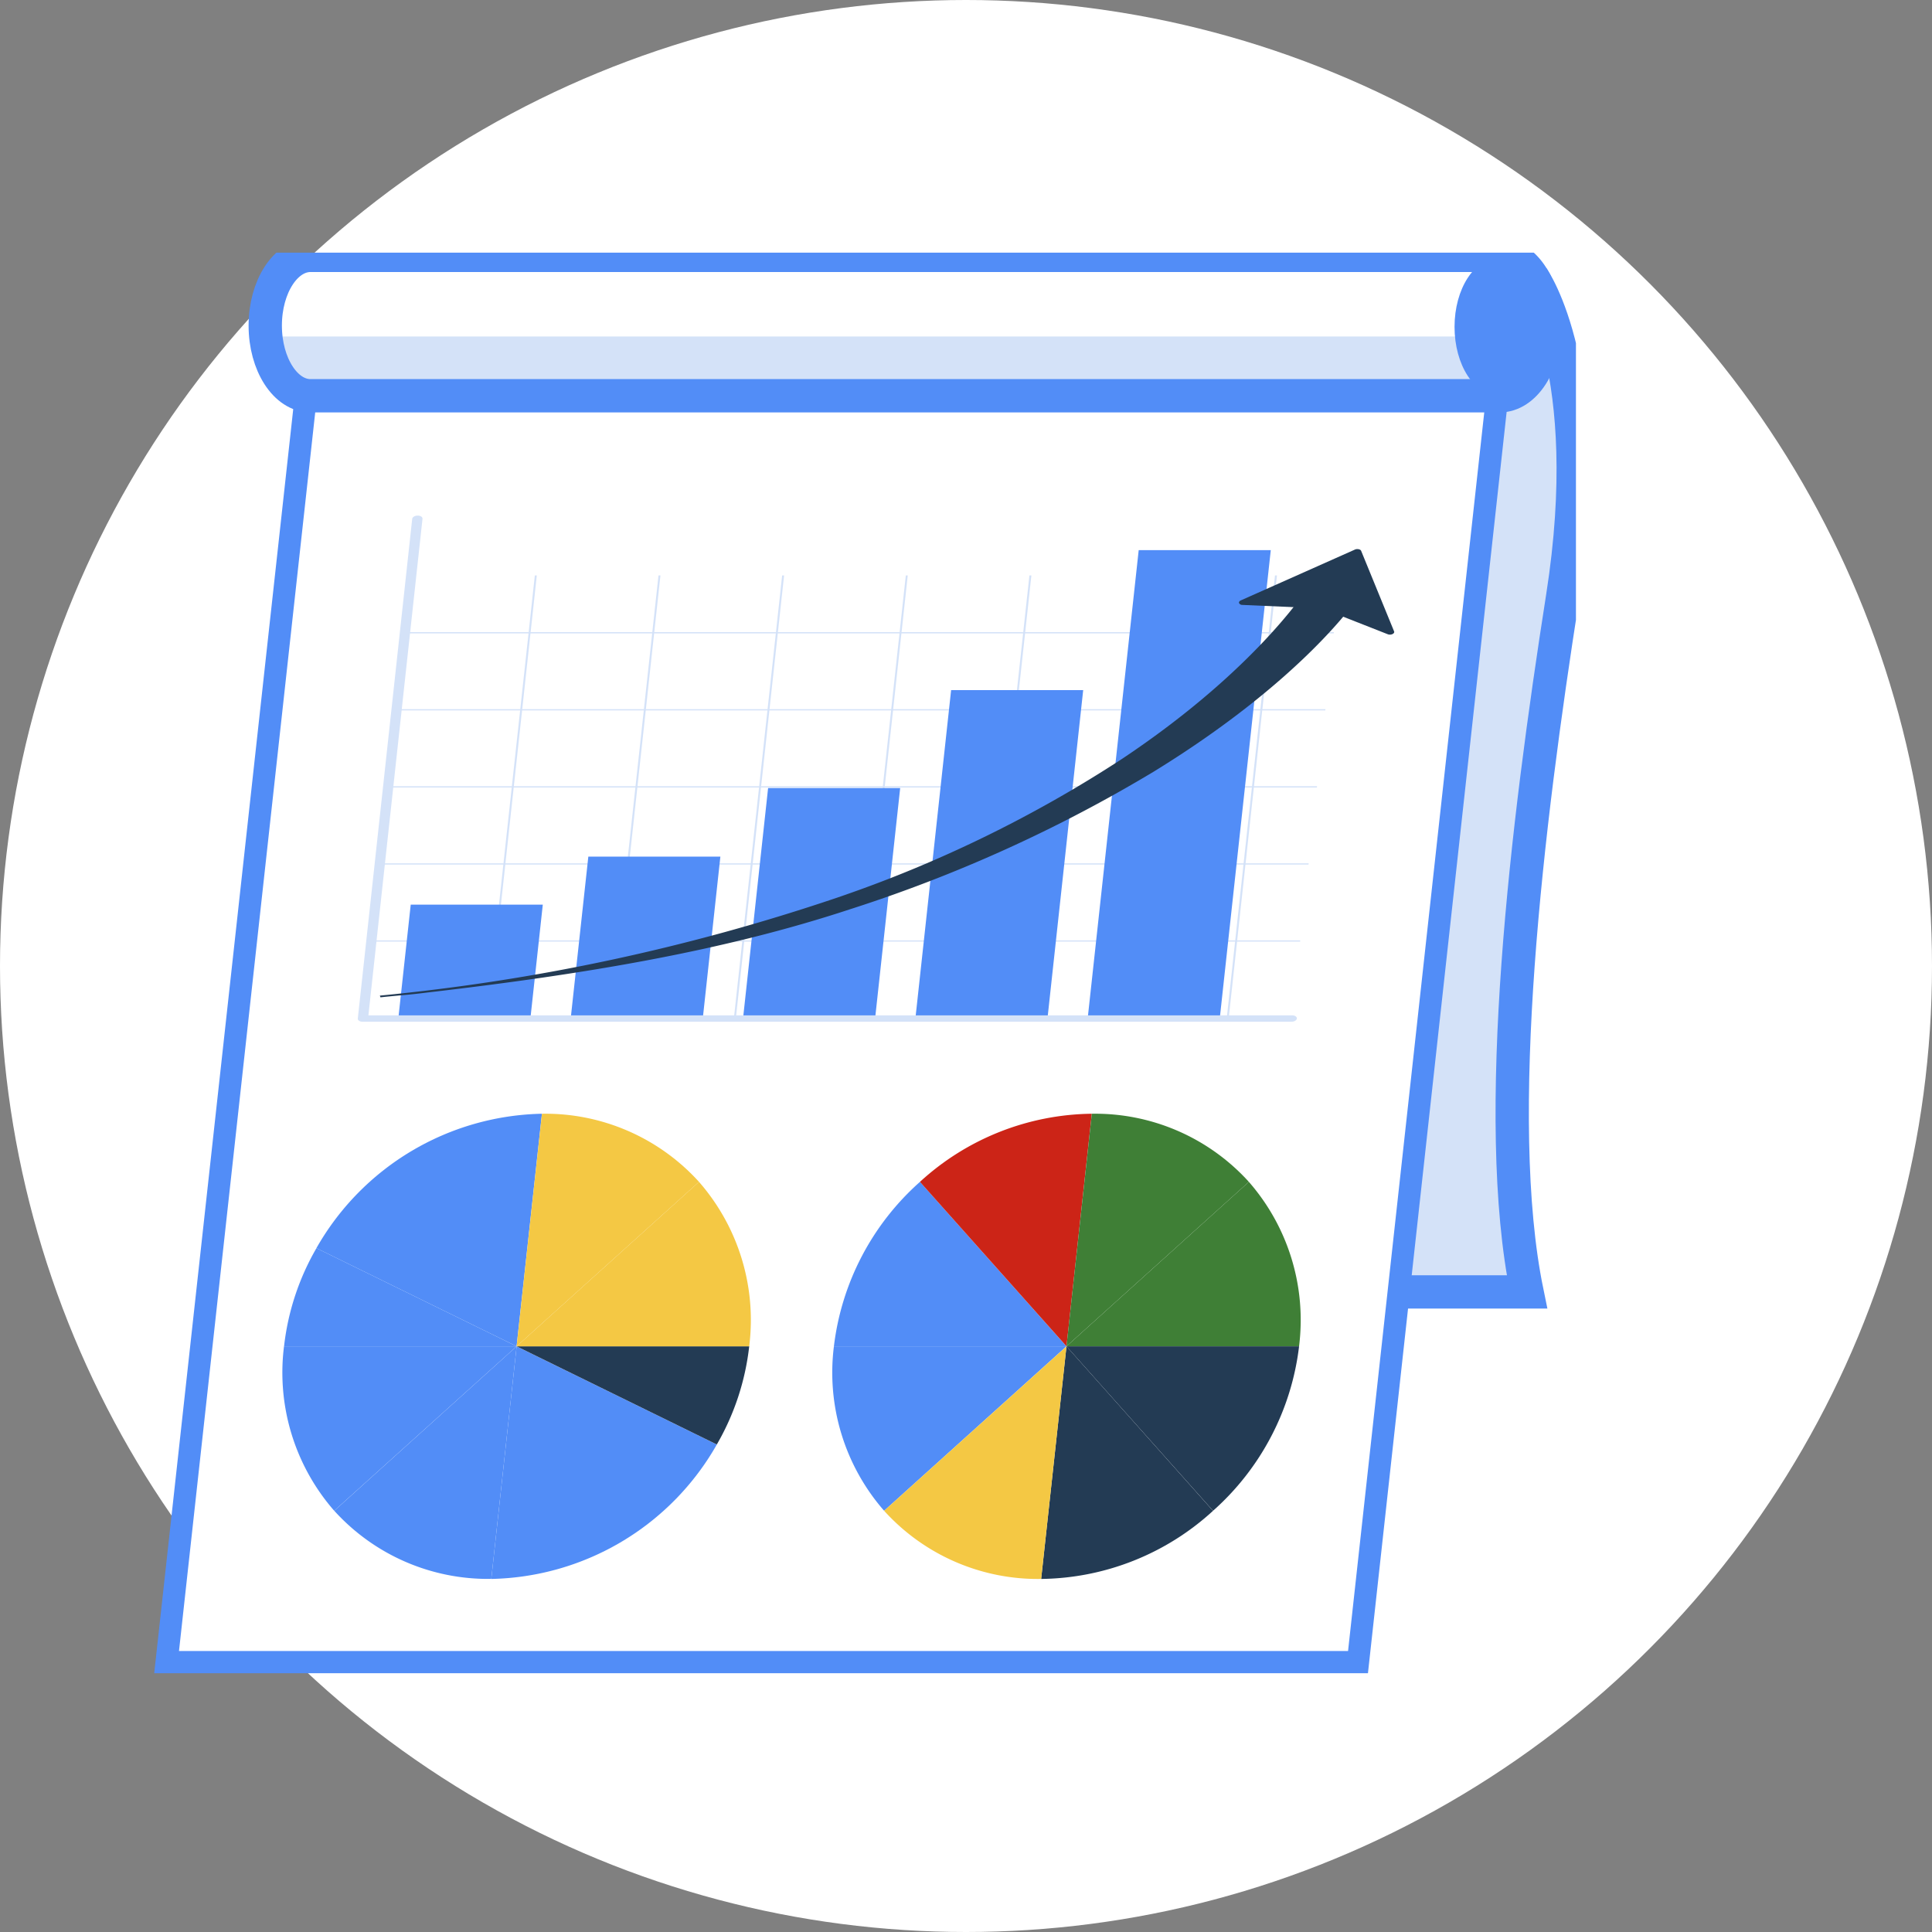 <svg xmlns="http://www.w3.org/2000/svg" xmlns:xlink="http://www.w3.org/1999/xlink" width="174" height="174" viewBox="0 0 174 174">
  <rect x="0" y="0" width="174" height="174" fill="#808080" stroke="none"/>
  <defs>
    <clipPath id="clip-path">
      <rect id="Rectangle_83" data-name="Rectangle 83" width="128.661" height="128.491" fill="none"/>
    </clipPath>
  </defs>
  <g id="Group_337" data-name="Group 337" transform="translate(-1563 -1751)">
    <circle id="Ellipse_86" data-name="Ellipse 86" cx="87" cy="87" r="87" transform="translate(1563 1751)" fill="#fff"/>
    <g id="Group_229" data-name="Group 229" transform="translate(1576.272 1773.754)">
      <g id="Group_228" data-name="Group 228" clip-path="url(#clip-path)">
        <path id="Path_1027" data-name="Path 1027" d="M230.215,13.319s5.891,8.325,2.682,28.777-6.417,46.921-3.208,62.561H156.7l6.016-91.435Z" transform="translate(-131.064 -11.059)" fill="#d4e2f8"/>
        <path id="Path_1028" data-name="Path 1028" d="M386.847,13.319s5.891,8.325,2.682,28.777-6.417,46.921-3.208,62.561H313.333l6.015-91.435Z" transform="translate(-262.07 -11.059)" fill="#d4e2f8"/>
        <path id="Path_1029" data-name="Path 1029" d="M10.6,182.154H117.9l12.77-116.136H23.372Z" transform="translate(-8.867 -55.217)" fill="#fff"/>
        <path id="Path_1030" data-name="Path 1030" d="M10.6,182.154H117.9l12.77-116.136H23.372Z" transform="translate(-8.867 -55.217)" fill="none" stroke="#528df7" stroke-width="2"/>
        <path id="Path_1031" data-name="Path 1031" d="M68.967,1.5H176.073c2.25,0,4.074,2.83,4.074,6.322s-1.824,6.322-4.074,6.322H68.967c-2.25,0-4.074-2.83-4.074-6.322S66.717,1.5,68.967,1.5" transform="translate(-54.276 -1.255)" fill="#fff"/>
        <path id="Path_1032" data-name="Path 1032" d="M180.35,46.151c-.3,3.024-1.99,5.338-4.025,5.338H69.22c-2.034,0-3.72-2.314-4.025-5.338Z" transform="translate(-54.529 -38.6)" fill="#d4e2f8"/>
        <path id="Path_1033" data-name="Path 1033" d="M719.584,9.166c0,3.424,1.789,6.2,4,6.2s4-2.776,4-6.2-1.789-6.2-4-6.2-4,2.776-4,6.2" transform="translate(-601.857 -2.481)" fill="#528df7"/>
        <path id="Path_1034" data-name="Path 1034" d="M68.967,1.5H176.073c2.25,0,4.074,2.83,4.074,6.322s-1.824,6.322-4.074,6.322H68.967c-2.25,0-4.074-2.83-4.074-6.322S66.717,1.5,68.967,1.5Z" transform="translate(-54.276 -1.255)" fill="none" stroke="#528df7" stroke-width="3"/>
        <path id="Path_1035" data-name="Path 1035" d="M701.081,13.815s5.891,8.325,2.682,28.777-6.417,46.921-3.208,62.561H689.034" transform="translate(-576.305 -11.555)" fill="none" stroke="#528df7" stroke-width="3"/>
        <path id="Path_1036" data-name="Path 1036" d="M111.1,494.967l2.282-20.946a23.907,23.907,0,0,0-20.312,12.105Z" transform="translate(-77.847 -396.469)" fill="#528df7"/>
        <path id="Path_1037" data-name="Path 1037" d="M78.165,548.01a22.658,22.658,0,0,0-2.917,8.841H96.194Z" transform="translate(-62.937 -458.353)" fill="#528df7"/>
        <path id="Path_1038" data-name="Path 1038" d="M102.883,616.859a18.674,18.674,0,0,0,14.143,6.135l2.282-20.946Z" transform="translate(-86.051 -503.55)" fill="#528df7"/>
        <path id="Path_1039" data-name="Path 1039" d="M189.327,623a23.907,23.907,0,0,0,20.311-12.105l-18.029-8.841Z" transform="translate(-158.352 -503.551)" fill="#528df7"/>
        <path id="Path_1040" data-name="Path 1040" d="M203.276,494.967,219.7,480.156a18.674,18.674,0,0,0-14.143-6.135Z" transform="translate(-170.019 -396.469)" fill="#f4c844"/>
        <path id="Path_1041" data-name="Path 1041" d="M203.275,602.049Z" transform="translate(-170.018 -503.551)" fill="#233b54"/>
        <path id="Path_1042" data-name="Path 1042" d="M203.276,602.049h0l18.029,8.841a22.657,22.657,0,0,0,2.917-8.841Z" transform="translate(-170.019 -503.551)" fill="#233b54"/>
        <path id="Path_1043" data-name="Path 1043" d="M224.222,526.331A18.911,18.911,0,0,0,219.7,511.52l-16.425,14.811Z" transform="translate(-170.019 -427.833)" fill="#f4c844"/>
        <path id="Path_1044" data-name="Path 1044" d="M203.276,602.049" transform="translate(-170.019 -503.551)" fill="#233b54"/>
        <path id="Path_1045" data-name="Path 1045" d="M95.55,602.049H74.6a18.912,18.912,0,0,0,4.521,14.811Z" transform="translate(-62.293 -503.551)" fill="#528df7"/>
        <path id="Path_1046" data-name="Path 1046" d="M385.681,511.519a23.537,23.537,0,0,0-7.749,14.811h20.946Z" transform="translate(-316.1 -427.832)" fill="#528df7"/>
        <path id="Path_1047" data-name="Path 1047" d="M526.907,526.331a18.912,18.912,0,0,0-4.521-14.811l-16.425,14.811Z" transform="translate(-423.183 -427.833)" fill="#3f7f36"/>
        <path id="Path_1048" data-name="Path 1048" d="M398.236,602.049H377.29a18.912,18.912,0,0,0,4.521,14.811Z" transform="translate(-315.458 -503.551)" fill="#528df7"/>
        <path id="Path_1049" data-name="Path 1049" d="M494.294,602.049,492.012,623a23.277,23.277,0,0,0,15.48-6.135Z" transform="translate(-411.517 -503.551)" fill="#233b54"/>
        <path id="Path_1050" data-name="Path 1050" d="M505.961,602.049h0l13.2,14.811a23.537,23.537,0,0,0,7.748-14.811Z" transform="translate(-423.183 -503.551)" fill="#233b54"/>
        <path id="Path_1051" data-name="Path 1051" d="M405.568,616.86A18.674,18.674,0,0,0,419.711,623l2.282-20.946Z" transform="translate(-339.215 -503.551)" fill="#f4c844"/>
        <path id="Path_1052" data-name="Path 1052" d="M505.961,602.049" transform="translate(-423.183 -503.551)" fill="#233b54"/>
        <path id="Path_1053" data-name="Path 1053" d="M440.773,474.021a23.276,23.276,0,0,0-15.479,6.135l13.2,14.811Z" transform="translate(-355.714 -396.469)" fill="#cc2417"/>
        <path id="Path_1054" data-name="Path 1054" d="M505.961,602.049Z" transform="translate(-423.183 -503.551)" fill="#233b54"/>
        <path id="Path_1055" data-name="Path 1055" d="M505.961,494.967l16.425-14.811a18.674,18.674,0,0,0-14.143-6.135Z" transform="translate(-423.183 -396.469)" fill="#3f7f36"/>
        <path id="Path_1056" data-name="Path 1056" d="M221.657,251.44H138.174l.012-.11h83.483Z" transform="translate(-115.568 -210.212)" fill="#d4e2f8"/>
        <path id="Path_1057" data-name="Path 1057" d="M226.278,209.023H142.8l.012-.11H226.29Z" transform="translate(-119.433 -174.734)" fill="#d4e2f8"/>
        <path id="Path_1058" data-name="Path 1058" d="M463.512,177.692,459.164,217.6h-.177l4.348-39.906Z" transform="translate(-383.895 -148.621)" fill="#d4e2f8"/>
        <path id="Path_1059" data-name="Path 1059" d="M598.69,177.692,594.342,217.6h-.177l4.348-39.906Z" transform="translate(-496.957 -148.621)" fill="#d4e2f8"/>
        <path id="Path_1060" data-name="Path 1060" d="M530.624,177.692,526.276,217.6H526.1l4.348-39.906Z" transform="translate(-440.027 -148.621)" fill="#d4e2f8"/>
        <path id="Path_1061" data-name="Path 1061" d="M207.793,378.693H124.31l.012-.11H207.8Z" transform="translate(-103.972 -316.645)" fill="#d4e2f8"/>
        <path id="Path_1062" data-name="Path 1062" d="M212.414,336.275H128.931l.012-.11h83.483Z" transform="translate(-107.838 -281.167)" fill="#d4e2f8"/>
        <path id="Path_1063" data-name="Path 1063" d="M217.036,293.858H133.553l.012-.11h83.483Z" transform="translate(-111.703 -245.689)" fill="#d4e2f8"/>
        <path id="Path_1064" data-name="Path 1064" d="M395.446,177.692,391.1,217.6h-.176l4.348-39.906Z" transform="translate(-326.965 -148.621)" fill="#d4e2f8"/>
        <path id="Path_1065" data-name="Path 1065" d="M327.379,177.692,323.032,217.6h-.177l4.348-39.906Z" transform="translate(-270.034 -148.621)" fill="#d4e2f8"/>
        <path id="Path_1066" data-name="Path 1066" d="M259.313,177.692,254.966,217.6h-.177l4.348-39.906Z" transform="translate(-213.104 -148.621)" fill="#d4e2f8"/>
        <path id="Path_1067" data-name="Path 1067" d="M191.247,177.692,186.9,217.6h-.177l4.348-39.906Z" transform="translate(-156.174 -148.621)" fill="#d4e2f8"/>
        <path id="Path_1068" data-name="Path 1068" d="M151.25,358.92H139.356l-1.1,10.089h11.895Z" transform="translate(-115.637 -300.199)" fill="#528df7"/>
        <path id="Path_1069" data-name="Path 1069" d="M246.592,332.491H234.7l-1.57,14.413h11.895Z" transform="translate(-194.986 -278.094)" fill="#528df7"/>
        <path id="Path_1070" data-name="Path 1070" d="M342.135,294.735H330.24L328,315.325h11.894Z" transform="translate(-274.335 -246.515)" fill="#528df7"/>
        <path id="Path_1071" data-name="Path 1071" d="M437.966,240.8H426.071l-3.2,29.415h11.895Z" transform="translate(-353.683 -201.402)" fill="#528df7"/>
        <path id="Path_1072" data-name="Path 1072" d="M534.209,163.745H522.314l-4.578,42.021h11.895Z" transform="translate(-433.032 -136.955)" fill="#528df7"/>
        <path id="Path_1073" data-name="Path 1073" d="M132.319,217.654c-1.824.235-2.423.242-4.283.441l-.056-.154a182.934,182.934,0,0,0,41.12-8.8,114.517,114.517,0,0,0,25.763-12.547c12.552-8.377,17.077-15.949,17.121-16.024l4.227,1.344c-.2.306-5.071,7.583-18.534,15.855a130.225,130.225,0,0,1-27.4,12.411c-11.331,3.73-23.657,5.816-37.96,7.475" transform="translate(-107.042 -151.028)" fill="#233b54"/>
        <path id="Path_1074" data-name="Path 1074" d="M199.966,189.756H116.777l4.872-44.719c.017-.16-.176-.289-.432-.289s-.477.129-.495.289l-4.9,45.008c-.017.16.176.289.432.289H199.9c.256,0,.478-.129.495-.289s-.176-.289-.432-.289" transform="translate(-96.869 -121.067)" fill="#d4e2f8"/>
        <path id="Path_1075" data-name="Path 1075" d="M614.884,170.6l-2.969-7.256c-.057-.139-.355-.2-.552-.112l-10.282,4.58a.31.31,0,0,0-.14.112.148.148,0,0,0-.017.133.327.327,0,0,0,.306.162l7.168.315,5.924,2.329a.446.446,0,0,0,.076.022.567.567,0,0,0,.34-.038.3.3,0,0,0,.133-.109.148.148,0,0,0,.014-.138" transform="translate(-502.602 -136.493)" fill="#233b54"/>
      </g>
    </g>
  </g>
</svg>

